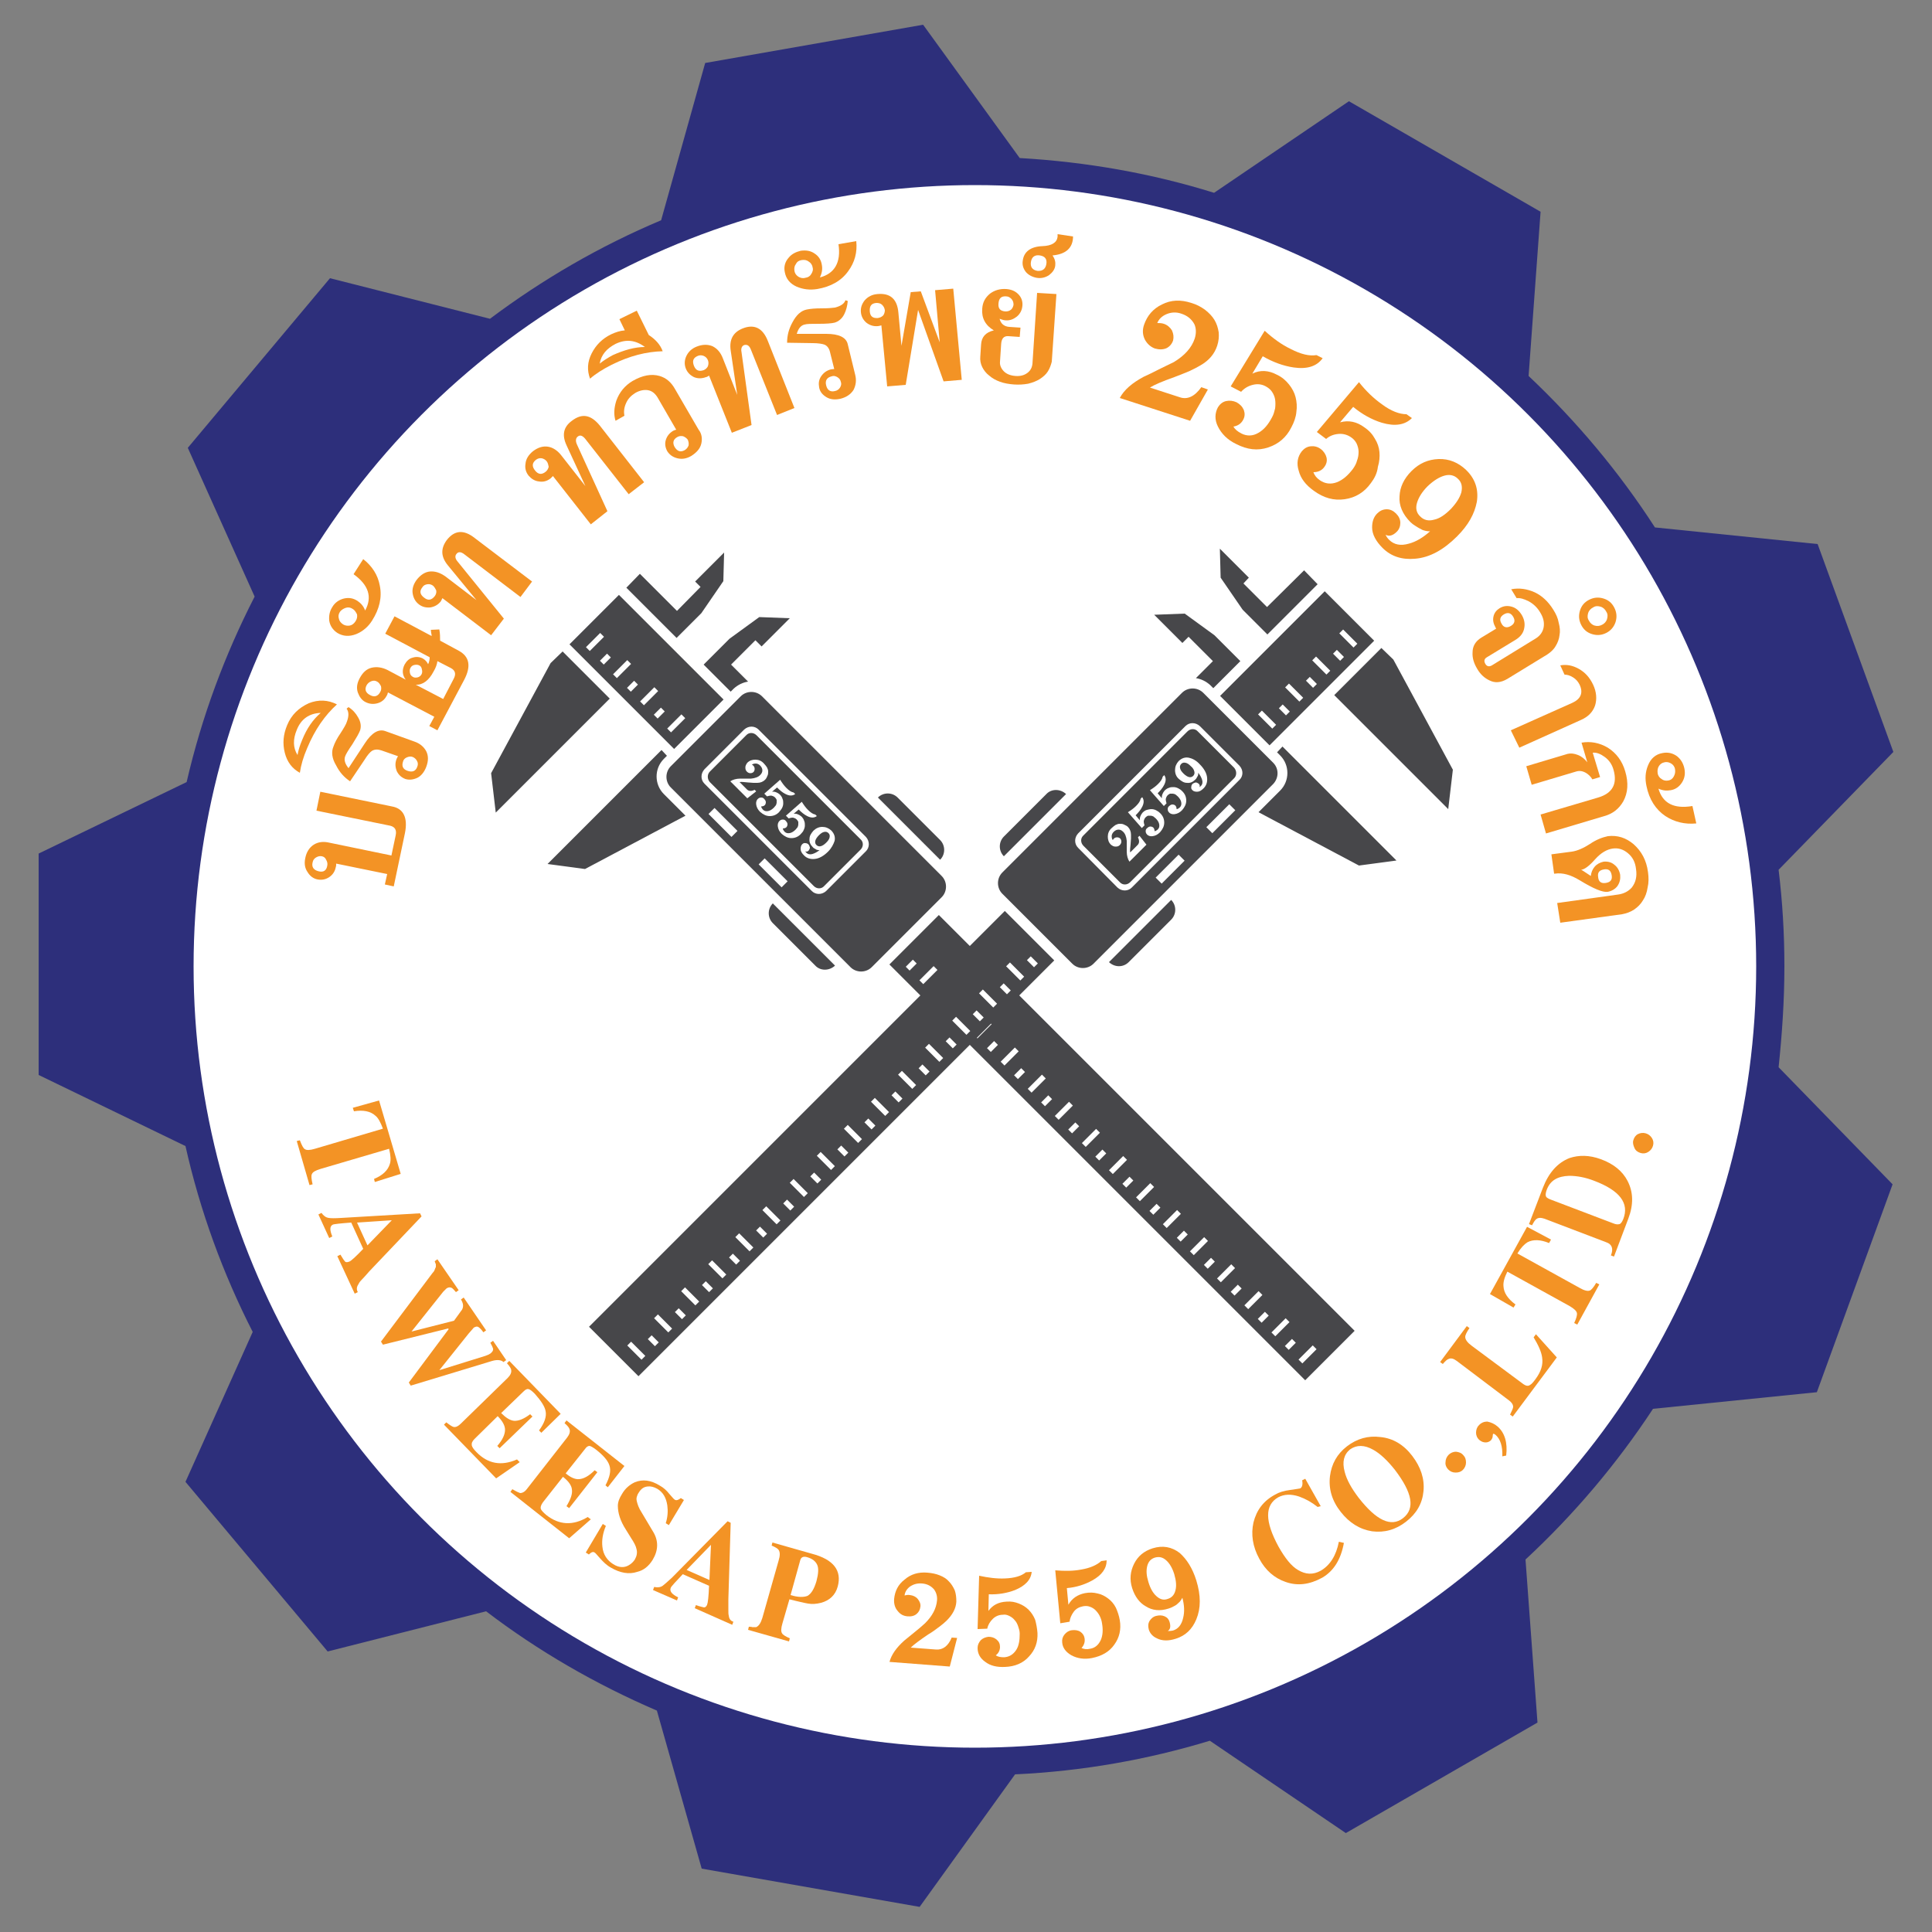 <?xml version="1.0" encoding="utf-8"?>
<!-- Generator: Adobe Illustrator 17.1.0, SVG Export Plug-In . SVG Version: 6.00 Build 0)  -->
<!DOCTYPE svg PUBLIC "-//W3C//DTD SVG 1.1//EN" "http://www.w3.org/Graphics/SVG/1.1/DTD/svg11.dtd">
<svg version="1.1" id="_x30_1" xmlns="http://www.w3.org/2000/svg" xmlns:xlink="http://www.w3.org/1999/xlink" x="0px" y="0px"
	 viewBox="0 0 500 500" enable-background="new 0 0 500 500" xml:space="preserve">
<rect x="0" y="0" width="500" height="500" fill="#808080" stroke="none"/>
<g>
	<path fill="#2D2F7B" d="M461.8,250.1c0-8.5-0.5-16.8-1.5-25l29.7-30.5l-19.6-53.8l-42.1-4.3C419,122.1,408,109,395.6,97.3l3.1-42.5
		l-49.6-28.6l-34.9,23.7c-16-5-32.9-8-50.3-9L238.9,6.4l-56.4,9.9L171.1,57c-15.9,6.7-30.7,15.3-44.3,25.5L85.4,72l-36.8,43.9
		l17.3,38.5c-7.7,15-13.7,31.1-17.6,48L10,220.9v57.3l38,18.4c3.8,16.9,9.7,33,17.4,48.1L48,383.5l36.8,43.9l41-10.4
		c13.5,10.3,28.4,18.9,44.2,25.7l11.6,40.9l56.4,9.9l24.7-34.3c17.4-0.8,34.3-3.8,50.4-8.7l35.2,23.9l49.6-28.6l-3.1-42.2
		c12.5-11.6,23.6-24.7,33-39l42.4-4.3l19.6-53.8l-29.5-30.3C461.2,267.7,461.8,258.9,461.8,250.1z"/>
	<circle fill="#FFFFFF" cx="252.3" cy="250.1" r="202.2"/>
	<g>
		<g>
			<path fill="#47474A" d="M173.6,203.8l46.5,46.5c1.5,1.5,4,1.5,5.5,0l18.1-18.1c1.5-1.5,1.5-4,0-5.5l-46.5-46.5
				c-1.5-1.5-4-1.5-5.5,0l-18.1,18.1C172.1,199.8,172.1,202.3,173.6,203.8z"/>
			
				<rect x="214.2" y="287.8" transform="matrix(-0.707 -0.707 0.707 -0.707 285.745 712.122)" fill="#47474A" width="152.2" height="18.1"/>
			<path fill="#47474A" d="M227.2,206.4l16.1,16.1l0,0c1.4-1.4,1.4-3.7,0-5.1l-11-11C230.9,205,228.6,205,227.2,206.4L227.2,206.4z"
				/>
			<path fill="#47474A" d="M216.1,249.9l-16.1-16.1l0,0c-1.4,1.4-1.4,3.7,0,5.1l11,11C212.3,251.3,214.6,251.3,216.1,249.9
				L216.1,249.9z"/>
			<path fill="#FFFFFF" d="M182.3,202.8l27.8,27.8c1,1,2.6,1,3.7,0l10.3-10.3c1-1,1-2.6,0-3.7l-27.8-27.8c-1-1-2.6-1-3.7,0
				l-10.3,10.3C181.3,200.2,181.3,201.8,182.3,202.8z"/>
			
				<rect x="148.2" y="164.8" transform="matrix(-0.707 -0.707 0.707 -0.707 162.724 415.122)" fill="#47474A" width="38.3" height="18.1"/>
			
				<rect x="196" y="224.7" transform="matrix(-0.707 -0.707 0.707 -0.707 181.986 527.073)" fill="#FFFFFF" width="8.4" height="2.2"/>
			
				<rect x="182.9" y="211.7" transform="matrix(-0.707 -0.707 0.707 -0.707 168.941 495.58)" fill="#FFFFFF" width="8.4" height="2.2"/>
			<path fill="#444444" d="M183.7,202.4l26.9,26.9c0.8,0.8,2,0.8,2.7,0l9.4-9.4c0.8-0.8,0.8-2,0-2.7l-26.9-26.9
				c-0.8-0.8-2-0.8-2.7,0l-9.4,9.4C183,200.4,183,201.6,183.7,202.4z"/>
			<g>
				<path fill="#FFFFFF" d="M193.4,206.6l-4.4-4.4c0.6-0.4,1.5-0.7,2.6-0.7c0.5,0,0.9,0,1.4,0c0.5,0,0.9,0,1.4,0
					c1-0.1,1.9-0.4,2.4-1c0.3-0.3,0.5-0.7,0.5-1.1c0-0.5-0.2-0.9-0.6-1.3c-0.3-0.3-0.7-0.5-1.1-0.5c-0.4,0-0.8,0.1-1,0.3
					c0.2,0.1,0.3,0.2,0.4,0.3c0.2,0.2,0.3,0.5,0.3,0.8c0,0.3-0.1,0.6-0.3,0.8c-0.2,0.2-0.5,0.3-0.8,0.3c-0.3,0-0.6-0.1-0.9-0.4
					c-0.3-0.3-0.4-0.6-0.4-1.1c0-0.4,0.2-0.8,0.5-1.2c0.6-0.6,1.3-0.8,2.1-0.8c0.8,0,1.6,0.3,2.2,1c0.3,0.3,0.6,0.7,0.8,1
					c0.2,0.4,0.3,0.7,0.3,1.1c0,0.4,0,0.7-0.2,1.1c-0.1,0.3-0.3,0.7-0.6,1c-0.5,0.5-1.2,0.8-2,0.8c-0.3,0-0.6,0-1,0
					c-0.4,0-0.9-0.1-1.4-0.1c-1-0.1-1.8-0.2-2.2-0.1l1.9,1.9c0.5,0.5,1.2,0.5,2,0.1l0.4,0.4L193.4,206.6z"/>
				<path fill="#FFFFFF" d="M201.6,210.2c-0.7,0.7-1.5,1-2.4,1c-0.9,0-1.7-0.4-2.5-1.1c-0.6-0.6-0.9-1.2-1-1.9
					c-0.1-0.6,0.1-1.2,0.5-1.5c0.2-0.2,0.5-0.3,0.8-0.3c0.3,0,0.6,0.1,0.8,0.4c0.2,0.2,0.4,0.5,0.4,0.8c0,0.3-0.1,0.6-0.3,0.8
					c-0.2,0.2-0.6,0.3-0.9,0.3c0,0.3,0.2,0.5,0.4,0.8c0.4,0.4,0.8,0.5,1.4,0.4c0.5-0.1,1-0.4,1.5-0.9c0.2-0.2,0.3-0.4,0.5-0.6
					c0.1-0.2,0.2-0.5,0.2-0.7c0-0.2,0-0.5,0-0.7c-0.1-0.2-0.2-0.4-0.4-0.6c-0.3-0.3-0.6-0.4-1-0.5c-0.4,0-0.8,0.1-1.1,0.2l-0.7-0.7
					l4.1-3.6c0.5,0.8,1,1.5,1.6,2.1c0.7,0.7,1.3,1.1,1.9,1.2l0.4,0.4c-0.7,0.5-1.5,0.5-2.5,0c-0.8-0.4-1.5-1-2.2-1.7l-1.3,1.1
					c0.7-0.1,1.4,0.2,2,0.7c0.3,0.3,0.6,0.7,0.7,1.1c0.2,0.4,0.2,0.8,0.2,1.2c0,0.4-0.1,0.8-0.3,1.2
					C202.2,209.5,201.9,209.8,201.6,210.2z"/>
				<path fill="#FFFFFF" d="M207.2,215.9c-0.7,0.7-1.5,1-2.4,1c-0.9,0-1.7-0.4-2.5-1.1c-0.6-0.6-0.9-1.2-1-1.9
					c-0.1-0.6,0.1-1.2,0.5-1.5c0.2-0.2,0.5-0.3,0.8-0.3c0.3,0,0.6,0.1,0.8,0.4c0.2,0.2,0.4,0.5,0.4,0.8c0,0.3-0.1,0.6-0.3,0.8
					c-0.2,0.2-0.6,0.3-0.9,0.3c0,0.3,0.2,0.5,0.4,0.8c0.4,0.4,0.8,0.5,1.4,0.4c0.5-0.1,1-0.4,1.5-0.9c0.2-0.2,0.3-0.4,0.5-0.6
					c0.1-0.2,0.2-0.5,0.2-0.7c0-0.2,0-0.5,0-0.7c-0.1-0.2-0.2-0.4-0.4-0.6c-0.3-0.3-0.6-0.4-1-0.5c-0.4,0-0.8,0.1-1.1,0.2l-0.7-0.7
					l4.1-3.6c0.5,0.8,1,1.5,1.6,2.1c0.7,0.7,1.3,1.1,1.9,1.2l0.4,0.4c-0.7,0.5-1.5,0.5-2.5,0c-0.8-0.4-1.5-1-2.2-1.7l-1.3,1.1
					c0.7-0.1,1.4,0.2,2,0.7c0.3,0.3,0.6,0.7,0.7,1.1c0.2,0.4,0.2,0.8,0.2,1.2s-0.1,0.8-0.3,1.2C207.9,215.1,207.6,215.5,207.2,215.9
					z"/>
				<path fill="#FFFFFF" d="M214.3,220.4c-1.1,1.1-2.3,1.8-3.5,1.9c-1.1,0.1-2-0.2-2.7-0.9c-0.6-0.6-0.9-1.1-0.9-1.7
					c0-0.5,0.1-0.9,0.4-1.2c0.2-0.2,0.5-0.4,0.8-0.3c0.3,0,0.6,0.1,0.8,0.3c0.2,0.2,0.3,0.5,0.4,0.8c0,0.3-0.1,0.5-0.3,0.8
					c-0.3,0.3-0.6,0.4-0.9,0.2c0.1,0.2,0.2,0.3,0.3,0.4c0.4,0.4,1,0.5,1.6,0.3c0.6-0.2,1.2-0.5,1.8-1c-0.1,0-0.2,0-0.4,0
					c-0.1,0-0.3-0.1-0.4-0.1c-0.1-0.1-0.3-0.2-0.5-0.3c-0.2-0.1-0.3-0.2-0.4-0.3c-0.7-0.7-1-1.4-0.9-2.2c0-0.8,0.4-1.4,1-2.1
					c0.6-0.6,1.4-1,2.3-1c0.9,0,1.6,0.3,2.3,0.9c0.8,0.8,1.1,1.7,0.9,2.7C215.7,218.5,215.2,219.5,214.3,220.4z M213.8,218.1
					c0.5-0.5,0.8-0.9,0.9-1.4c0.1-0.5,0-0.8-0.3-1.1s-0.7-0.4-1.1-0.3c-0.5,0.1-0.9,0.4-1.4,0.9c-0.5,0.5-0.8,1-0.9,1.4
					c-0.1,0.5,0,0.8,0.3,1.1c0.3,0.3,0.7,0.4,1.1,0.3C212.8,218.9,213.3,218.6,213.8,218.1z"/>
			</g>
			<g>
				
					<rect x="174.4" y="184.5" transform="matrix(-0.707 -0.707 0.707 -0.707 166.52 443.283)" fill="#FFFFFF" width="1.4" height="5.2"/>
				
					<rect x="170" y="183.3" transform="matrix(-0.707 -0.707 0.707 -0.707 160.792 435.744)" fill="#FFFFFF" width="1.4" height="2.6"/>
				
					<rect x="167.4" y="177.5" transform="matrix(-0.707 -0.707 0.707 -0.707 159.512 426.364)" fill="#FFFFFF" width="1.4" height="5.2"/>
				
					<rect x="162.9" y="176.3" transform="matrix(-0.707 -0.707 0.707 -0.707 153.784 418.825)" fill="#FFFFFF" width="1.4" height="2.6"/>
				
					<rect x="160.4" y="170.5" transform="matrix(-0.707 -0.707 0.707 -0.707 152.504 409.444)" fill="#FFFFFF" width="1.4" height="5.2"/>
				
					<rect x="155.9" y="169.3" transform="matrix(-0.707 -0.707 0.707 -0.707 146.776 401.906)" fill="#FFFFFF" width="1.4" height="2.6"/>
				
					<rect x="153.4" y="163.5" transform="matrix(-0.707 -0.707 0.707 -0.707 145.495 392.525)" fill="#FFFFFF" width="1.4" height="5.2"/>
			</g>
			<g>
				
					<rect x="337.7" y="347.9" transform="matrix(-0.707 -0.707 0.707 -0.707 329.838 837.569)" fill="#FFFFFF" width="1.4" height="5.2"/>
				
					<rect x="333.3" y="346.6" transform="matrix(-0.707 -0.707 0.707 -0.707 324.111 830.03)" fill="#FFFFFF" width="1.4" height="2.6"/>
				
					<rect x="330.7" y="340.9" transform="matrix(-0.707 -0.707 0.707 -0.707 322.83 820.649)" fill="#FFFFFF" width="1.4" height="5.2"/>
				
					<rect x="326.3" y="339.6" transform="matrix(-0.707 -0.707 0.707 -0.707 317.102 813.111)" fill="#FFFFFF" width="1.4" height="2.6"/>
				
					<rect x="323.7" y="333.9" transform="matrix(-0.707 -0.707 0.707 -0.707 315.822 803.73)" fill="#FFFFFF" width="1.4" height="5.2"/>
				
					<rect x="319.3" y="332.6" transform="matrix(-0.707 -0.707 0.707 -0.707 310.094 796.192)" fill="#FFFFFF" width="1.4" height="2.6"/>
				
					<rect x="316.7" y="326.8" transform="matrix(-0.707 -0.707 0.707 -0.707 308.814 786.811)" fill="#FFFFFF" width="1.4" height="5.2"/>
				
					<rect x="312.2" y="325.6" transform="matrix(-0.707 -0.707 0.707 -0.707 303.086 779.273)" fill="#FFFFFF" width="1.4" height="2.6"/>
				
					<rect x="309.7" y="319.8" transform="matrix(-0.707 -0.707 0.707 -0.707 301.806 769.892)" fill="#FFFFFF" width="1.4" height="5.2"/>
				
					<rect x="305.2" y="318.6" transform="matrix(-0.707 -0.707 0.707 -0.707 296.078 762.353)" fill="#FFFFFF" width="1.4" height="2.6"/>
				
					<rect x="302.7" y="312.8" transform="matrix(-0.707 -0.707 0.707 -0.707 294.798 752.973)" fill="#FFFFFF" width="1.4" height="5.2"/>
				
					<rect x="298.2" y="311.5" transform="matrix(-0.707 -0.707 0.707 -0.707 289.07 745.434)" fill="#FFFFFF" width="1.4" height="2.6"/>
				
					<rect x="295.6" y="305.8" transform="matrix(-0.707 -0.707 0.707 -0.707 287.789 736.053)" fill="#FFFFFF" width="1.4" height="5.2"/>
				
					<rect x="291.2" y="304.5" transform="matrix(-0.707 -0.707 0.707 -0.707 282.062 728.515)" fill="#FFFFFF" width="1.4" height="2.6"/>
				
					<rect x="288.6" y="298.8" transform="matrix(-0.707 -0.707 0.707 -0.707 280.781 719.134)" fill="#FFFFFF" width="1.4" height="5.2"/>
				
					<rect x="284.2" y="297.5" transform="matrix(-0.707 -0.707 0.707 -0.707 275.053 711.596)" fill="#FFFFFF" width="1.4" height="2.6"/>
				
					<rect x="281.6" y="291.8" transform="matrix(-0.707 -0.707 0.707 -0.707 273.773 702.215)" fill="#FFFFFF" width="1.4" height="5.2"/>
				
					<rect x="277.2" y="290.5" transform="matrix(-0.707 -0.707 0.707 -0.707 268.045 694.677)" fill="#FFFFFF" width="1.4" height="2.6"/>
				
					<rect x="274.6" y="284.8" transform="matrix(-0.707 -0.707 0.707 -0.707 266.765 685.296)" fill="#FFFFFF" width="1.4" height="5.2"/>
				
					<rect x="270.2" y="283.5" transform="matrix(-0.707 -0.707 0.707 -0.707 261.037 677.757)" fill="#FFFFFF" width="1.4" height="2.6"/>
				
					<rect x="267.6" y="277.8" transform="matrix(-0.707 -0.707 0.707 -0.707 259.757 668.376)" fill="#FFFFFF" width="1.4" height="5.2"/>
				
					<rect x="263.2" y="276.5" transform="matrix(-0.707 -0.707 0.707 -0.707 254.029 660.838)" fill="#FFFFFF" width="1.4" height="2.6"/>
				
					<rect x="260.6" y="270.8" transform="matrix(-0.707 -0.707 0.707 -0.707 252.749 651.457)" fill="#FFFFFF" width="1.4" height="5.2"/>
				
					<rect x="256.2" y="269.5" transform="matrix(-0.707 -0.707 0.707 -0.707 247.021 643.919)" fill="#FFFFFF" width="1.4" height="2.6"/>
				
					<rect x="253.6" y="263.8" transform="matrix(-0.707 -0.707 0.707 -0.707 245.74 634.538)" fill="#FFFFFF" width="1.4" height="5.2"/>
				
					<rect x="249.2" y="262.5" transform="matrix(-0.707 -0.707 0.707 -0.707 240.012 627)" fill="#FFFFFF" width="1.4" height="2.6"/>
				
					<rect x="246.6" y="256.8" transform="matrix(-0.707 -0.707 0.707 -0.707 238.732 617.619)" fill="#FFFFFF" width="1.4" height="5.2"/>
				
					<rect x="242.2" y="255.5" transform="matrix(-0.707 -0.707 0.707 -0.707 233.004 610.08)" fill="#FFFFFF" width="1.4" height="2.6"/>
				
					<rect x="239.6" y="249.8" transform="matrix(-0.707 -0.707 0.707 -0.707 231.724 600.7)" fill="#FFFFFF" width="1.4" height="5.2"/>
				
					<rect x="235.2" y="248.5" transform="matrix(-0.707 -0.707 0.707 -0.707 225.996 593.161)" fill="#FFFFFF" width="1.4" height="2.6"/>
			</g>
			<polygon fill="#47474A" points="157.8,180.8 145.6,168.6 142.5,171.6 127.1,200.1 128.3,210.3 			"/>
			<polygon fill="#47474A" points="175.1,165.1 181.5,158.7 187.2,150.4 187.4,143 179.9,150.5 181.3,151.9 175.2,158.1 
				165.6,148.5 162.1,152.1 			"/>
			<path fill="#47474A" d="M196.5,159.7l7.9,0.3l-7.3,7.3l-1.6-1.6l-6.3,6.3l4.4,4.4c-1.3,0.2-2.6,0.8-3.7,1.8l-0.8,0.8l-7-7
				l6.7-6.7L196.5,159.7z"/>
			<path fill="#47474A" d="M172.6,195.6l-0.8,0.8c-2.5,2.5-2.5,6.6,0,9.1l5.6,5.6l-26,13.8l-9.7-1.3l29.5-29.5L172.6,195.6z"/>
		</g>
		<g>
			<path fill="#47474A" d="M329.5,202.9l-46.5,46.5c-1.5,1.5-4,1.5-5.5,0l-18.1-18.1c-1.5-1.5-1.5-4,0-5.5l46.5-46.5
				c1.5-1.5,4-1.5,5.5,0l18.1,18.1C331,198.9,331,201.3,329.5,202.9z"/>
			
				<rect x="136.6" y="286.9" transform="matrix(0.707 -0.707 0.707 0.707 -146.976 237.101)" fill="#47474A" width="152.2" height="18.1"/>
			<path fill="#47474A" d="M275.9,205.5l-16.1,16.1l0,0c-1.4-1.4-1.4-3.7,0-5.1l11-11C272.1,204.1,274.4,204.1,275.9,205.5
				L275.9,205.5z"/>
			<path fill="#47474A" d="M287,249l16.1-16.1l0,0c1.4,1.4,1.4,3.7,0,5.1l-11,11C290.7,250.4,288.5,250.4,287,249L287,249z"/>
			<path fill="#FFFFFF" d="M320.7,201.9l-27.8,27.8c-1,1-2.6,1-3.7,0L279,219.4c-1-1-1-2.6,0-3.7l27.8-27.8c1-1,2.6-1,3.7,0
				l10.3,10.3C321.8,199.3,321.8,200.9,320.7,201.9z"/>
			
				<rect x="316.6" y="163.9" transform="matrix(0.707 -0.707 0.707 0.707 -23.954 288.059)" fill="#47474A" width="38.3" height="18.1"/>
			
				<rect x="298.7" y="223.8" transform="matrix(0.707 -0.707 0.707 0.707 -70.326 280.08)" fill="#FFFFFF" width="8.4" height="2.2"/>
			
				<rect x="311.8" y="210.8" transform="matrix(0.707 -0.707 0.707 0.707 -57.281 285.484)" fill="#FFFFFF" width="8.4" height="2.2"/>
			<path fill="#444444" d="M319.4,201.4l-26.9,26.9c-0.8,0.8-2,0.8-2.7,0l-9.4-9.4c-0.8-0.8-0.8-2,0-2.7l26.9-26.9
				c0.8-0.8,2-0.8,2.7,0l9.4,9.4C320.1,199.5,320.1,200.7,319.4,201.4z"/>
			<g>
				<path fill="#FFFFFF" d="M296.7,218.6l-4.4,4.4c-0.4-0.6-0.7-1.5-0.7-2.6c0-0.5,0-0.9,0-1.4c0-0.5,0-0.9,0-1.4
					c-0.1-1-0.4-1.9-1-2.4c-0.3-0.3-0.7-0.5-1.1-0.5c-0.5,0-0.9,0.2-1.3,0.6c-0.3,0.3-0.5,0.7-0.5,1.1c0,0.4,0.1,0.8,0.3,1
					c0.1-0.2,0.2-0.3,0.3-0.4c0.2-0.2,0.5-0.3,0.8-0.3s0.6,0.1,0.8,0.3c0.2,0.2,0.3,0.5,0.3,0.8c0,0.3-0.1,0.6-0.4,0.9
					c-0.3,0.3-0.6,0.4-1.1,0.4s-0.8-0.2-1.2-0.5c-0.6-0.6-0.8-1.3-0.8-2.1c0-0.8,0.3-1.6,1-2.2c0.3-0.3,0.7-0.6,1-0.8
					c0.4-0.2,0.7-0.3,1.1-0.3c0.4,0,0.7,0,1.1,0.2s0.7,0.3,1,0.6c0.5,0.5,0.8,1.2,0.8,2c0,0.3,0,0.6,0,1c0,0.4-0.1,0.9-0.1,1.4
					c-0.1,1-0.2,1.8-0.1,2.2l1.9-1.9c0.5-0.5,0.5-1.2,0.1-2l0.4-0.4L296.7,218.6z"/>
				<path fill="#FFFFFF" d="M300.3,210.5c0.7,0.7,1,1.5,1,2.4c0,0.9-0.4,1.7-1.1,2.5c-0.6,0.6-1.2,0.9-1.9,1
					c-0.6,0.1-1.2-0.1-1.5-0.5c-0.2-0.2-0.3-0.5-0.3-0.8c0-0.3,0.1-0.6,0.4-0.8c0.2-0.2,0.5-0.4,0.8-0.4s0.6,0.1,0.8,0.3
					c0.2,0.2,0.3,0.6,0.3,0.9c0.3,0,0.5-0.2,0.8-0.4c0.4-0.4,0.5-0.8,0.4-1.4c-0.1-0.5-0.4-1-0.9-1.5c-0.2-0.2-0.4-0.3-0.6-0.5
					c-0.2-0.1-0.5-0.2-0.7-0.2c-0.2,0-0.5,0-0.7,0c-0.2,0.1-0.4,0.2-0.6,0.4c-0.3,0.3-0.4,0.6-0.5,1c0,0.4,0.1,0.8,0.2,1.1l-0.7,0.7
					l-3.6-4.1c0.8-0.5,1.5-1,2.1-1.6c0.7-0.7,1.1-1.3,1.2-1.9l0.4-0.4c0.5,0.7,0.5,1.5,0,2.5c-0.4,0.8-1,1.5-1.7,2.2l1.1,1.3
					c-0.1-0.7,0.2-1.4,0.7-2c0.3-0.3,0.7-0.6,1.1-0.7s0.8-0.2,1.2-0.2c0.4,0,0.8,0.1,1.2,0.3C299.6,209.9,299.9,210.1,300.3,210.5z"
					/>
				<path fill="#FFFFFF" d="M306,204.8c0.7,0.7,1,1.5,1,2.4c0,0.9-0.4,1.7-1.1,2.5c-0.6,0.6-1.2,0.9-1.9,1c-0.6,0.1-1.2-0.1-1.5-0.5
					c-0.2-0.2-0.3-0.5-0.3-0.8c0-0.3,0.1-0.6,0.4-0.8c0.2-0.2,0.5-0.4,0.8-0.4c0.3,0,0.6,0.1,0.8,0.3c0.2,0.2,0.3,0.6,0.3,0.9
					c0.3,0,0.5-0.2,0.8-0.4c0.4-0.4,0.5-0.8,0.4-1.4c-0.1-0.5-0.4-1-0.9-1.5c-0.2-0.2-0.4-0.3-0.6-0.5c-0.2-0.1-0.5-0.2-0.7-0.2
					c-0.2,0-0.5,0-0.7,0c-0.2,0.1-0.4,0.2-0.6,0.4c-0.3,0.3-0.4,0.6-0.5,1c0,0.4,0.1,0.8,0.2,1.1l-0.7,0.7l-3.6-4.1
					c0.8-0.5,1.5-1,2.1-1.6c0.7-0.7,1.1-1.3,1.2-1.9l0.4-0.4c0.5,0.7,0.5,1.5,0,2.5c-0.4,0.8-1,1.5-1.7,2.2l1.1,1.3
					c-0.1-0.7,0.2-1.4,0.7-2c0.3-0.3,0.7-0.6,1.1-0.7c0.4-0.2,0.8-0.2,1.2-0.2s0.8,0.1,1.2,0.3C305.3,204.2,305.6,204.4,306,204.8z"
					/>
				<path fill="#FFFFFF" d="M310.5,197.8c1.1,1.1,1.8,2.3,1.9,3.5c0.1,1.1-0.2,2-0.9,2.7c-0.6,0.6-1.1,0.9-1.7,0.9
					c-0.5,0-0.9-0.1-1.2-0.4c-0.2-0.2-0.4-0.5-0.3-0.8c0-0.3,0.1-0.6,0.3-0.8c0.2-0.2,0.5-0.3,0.8-0.4c0.3,0,0.5,0.1,0.8,0.3
					c0.3,0.3,0.4,0.6,0.2,0.9c0.2-0.1,0.3-0.2,0.4-0.3c0.4-0.4,0.5-1,0.3-1.6c-0.2-0.6-0.5-1.2-1-1.8c0,0.1,0,0.2,0,0.4
					c0,0.1-0.1,0.3-0.1,0.4c-0.1,0.1-0.2,0.3-0.3,0.5c-0.1,0.2-0.2,0.3-0.3,0.4c-0.7,0.7-1.4,1-2.2,0.9c-0.8,0-1.4-0.4-2.1-1
					s-1-1.4-1-2.3c0-0.9,0.3-1.6,0.9-2.3c0.8-0.8,1.7-1.1,2.7-0.9C308.6,196.3,309.6,196.8,310.5,197.8z M308.2,198.3
					c-0.5-0.5-0.9-0.8-1.4-0.9c-0.5-0.1-0.8,0-1.1,0.3c-0.3,0.3-0.4,0.7-0.3,1.1c0.1,0.5,0.4,0.9,0.9,1.4c0.5,0.5,1,0.8,1.4,0.9
					s0.8,0,1.1-0.3c0.3-0.3,0.4-0.7,0.3-1.1C309,199.2,308.7,198.7,308.2,198.3z"/>
			</g>
			<g>
				
					<rect x="327.3" y="183.6" transform="matrix(0.707 -0.707 0.707 0.707 -35.619 286.486)" fill="#FFFFFF" width="1.4" height="5.2"/>
				
					<rect x="331.7" y="182.4" transform="matrix(0.707 -0.707 0.707 0.707 -32.497 288.859)" fill="#FFFFFF" width="1.4" height="2.6"/>
				
					<rect x="334.3" y="176.6" transform="matrix(0.707 -0.707 0.707 0.707 -28.611 289.389)" fill="#FFFFFF" width="1.4" height="5.2"/>
				
					<rect x="338.8" y="175.3" transform="matrix(0.707 -0.707 0.707 0.707 -25.488 291.762)" fill="#FFFFFF" width="1.4" height="2.6"/>
				
					<rect x="341.3" y="169.6" transform="matrix(0.707 -0.707 0.707 0.707 -21.603 292.292)" fill="#FFFFFF" width="1.4" height="5.2"/>
				
					<rect x="345.8" y="168.3" transform="matrix(0.707 -0.707 0.707 0.707 -18.48 294.665)" fill="#FFFFFF" width="1.4" height="2.6"/>
				
					<rect x="348.3" y="162.6" transform="matrix(0.707 -0.707 0.707 0.707 -14.595 295.195)" fill="#FFFFFF" width="1.4" height="5.2"/>
			</g>
			<g>
				
					<rect x="164" y="347" transform="matrix(0.707 -0.707 0.707 0.707 -198.938 218.838)" fill="#FFFFFF" width="1.4" height="5.2"/>
				
					<rect x="168.4" y="345.7" transform="matrix(0.707 -0.707 0.707 0.707 -195.815 221.21)" fill="#FFFFFF" width="1.4" height="2.6"/>
				
					<rect x="171" y="339.9" transform="matrix(0.707 -0.707 0.707 0.707 -191.929 221.741)" fill="#FFFFFF" width="1.4" height="5.2"/>
				
					<rect x="175.4" y="338.7" transform="matrix(0.707 -0.707 0.707 0.707 -188.807 224.113)" fill="#FFFFFF" width="1.4" height="2.6"/>
				
					<rect x="178" y="332.9" transform="matrix(0.707 -0.707 0.707 0.707 -184.921 224.643)" fill="#FFFFFF" width="1.4" height="5.2"/>
				
					<rect x="182.4" y="331.7" transform="matrix(0.707 -0.707 0.707 0.707 -181.799 227.016)" fill="#FFFFFF" width="1.4" height="2.6"/>
				
					<rect x="185" y="325.9" transform="matrix(0.707 -0.707 0.707 0.707 -177.913 227.546)" fill="#FFFFFF" width="1.4" height="5.2"/>
				
					<rect x="189.5" y="324.6" transform="matrix(0.707 -0.707 0.707 0.707 -174.791 229.919)" fill="#FFFFFF" width="1.4" height="2.6"/>
				
					<rect x="192" y="318.9" transform="matrix(0.707 -0.707 0.707 0.707 -170.905 230.449)" fill="#FFFFFF" width="1.4" height="5.2"/>
				
					<rect x="196.5" y="317.6" transform="matrix(0.707 -0.707 0.707 0.707 -167.782 232.822)" fill="#FFFFFF" width="1.4" height="2.6"/>
				
					<rect x="199" y="311.9" transform="matrix(0.707 -0.707 0.707 0.707 -163.897 233.352)" fill="#FFFFFF" width="1.4" height="5.2"/>
				
					<rect x="203.5" y="310.6" transform="matrix(0.707 -0.707 0.707 0.707 -160.774 235.725)" fill="#FFFFFF" width="1.4" height="2.6"/>
				
					<rect x="206.1" y="304.9" transform="matrix(0.707 -0.707 0.707 0.707 -156.889 236.255)" fill="#FFFFFF" width="1.4" height="5.2"/>
				
					<rect x="210.5" y="303.6" transform="matrix(0.707 -0.707 0.707 0.707 -153.766 238.627)" fill="#FFFFFF" width="1.4" height="2.6"/>
				
					<rect x="213.1" y="297.9" transform="matrix(0.707 -0.707 0.707 0.707 -149.881 239.158)" fill="#FFFFFF" width="1.4" height="5.2"/>
				
					<rect x="217.5" y="296.6" transform="matrix(0.707 -0.707 0.707 0.707 -146.758 241.53)" fill="#FFFFFF" width="1.4" height="2.6"/>
				
					<rect x="220.1" y="290.9" transform="matrix(0.707 -0.707 0.707 0.707 -142.872 242.061)" fill="#FFFFFF" width="1.4" height="5.2"/>
				
					<rect x="224.5" y="289.6" transform="matrix(0.707 -0.707 0.707 0.707 -139.75 244.433)" fill="#FFFFFF" width="1.4" height="2.6"/>
				
					<rect x="227.1" y="283.9" transform="matrix(0.707 -0.707 0.707 0.707 -135.864 244.964)" fill="#FFFFFF" width="1.4" height="5.2"/>
				
					<rect x="231.5" y="282.6" transform="matrix(0.707 -0.707 0.707 0.707 -132.742 247.336)" fill="#FFFFFF" width="1.4" height="2.6"/>
				
					<rect x="234.1" y="276.9" transform="matrix(0.707 -0.707 0.707 0.707 -128.856 247.867)" fill="#FFFFFF" width="1.4" height="5.2"/>
				
					<rect x="238.5" y="275.6" transform="matrix(0.707 -0.707 0.707 0.707 -125.734 250.239)" fill="#FFFFFF" width="1.4" height="2.6"/>
				
					<rect x="241.1" y="269.9" transform="matrix(0.707 -0.707 0.707 0.707 -121.848 250.769)" fill="#FFFFFF" width="1.4" height="5.2"/>
				
					<rect x="245.5" y="268.6" transform="matrix(0.707 -0.707 0.707 0.707 -118.725 253.142)" fill="#FFFFFF" width="1.4" height="2.6"/>
				
					<rect x="248.1" y="262.9" transform="matrix(0.707 -0.707 0.707 0.707 -114.84 253.672)" fill="#FFFFFF" width="1.4" height="5.2"/>
				
					<rect x="252.5" y="261.6" transform="matrix(0.707 -0.707 0.707 0.707 -111.717 256.045)" fill="#FFFFFF" width="1.4" height="2.6"/>
				
					<rect x="255.1" y="255.8" transform="matrix(0.707 -0.707 0.707 0.707 -107.832 256.575)" fill="#FFFFFF" width="1.4" height="5.2"/>
				
					<rect x="259.5" y="254.6" transform="matrix(0.707 -0.707 0.707 0.707 -104.709 258.948)" fill="#FFFFFF" width="1.4" height="2.6"/>
				
					<rect x="262.1" y="248.8" transform="matrix(0.707 -0.707 0.707 0.707 -100.823 259.478)" fill="#FFFFFF" width="1.4" height="5.2"/>
				
					<rect x="266.5" y="247.6" transform="matrix(0.707 -0.707 0.707 0.707 -97.701 261.851)" fill="#FFFFFF" width="1.4" height="2.6"/>
			</g>
			<polygon fill="#47474A" points="345.3,179.9 357.5,167.7 360.6,170.7 376,199.2 374.8,209.4 			"/>
			<polygon fill="#47474A" points="328,164.2 321.6,157.8 315.9,149.5 315.7,142 323.2,149.5 321.8,151 327.9,157.1 337.5,147.6 
				341,151.2 			"/>
			<path fill="#47474A" d="M306.6,158.8l-7.9,0.3l7.3,7.3l1.6-1.6l6.3,6.3l-4.4,4.4c1.3,0.2,2.6,0.8,3.7,1.8l0.8,0.8l7-7l-6.7-6.7
				L306.6,158.8z"/>
			<path fill="#47474A" d="M330.5,194.7l0.8,0.8c2.5,2.5,2.5,6.6,0,9.1l-5.6,5.6l26,13.8l9.7-1.3l-29.5-29.5L330.5,194.7z"/>
		</g>
	</g>
	<g>
		<path fill="#F39325" d="M104.8,215.6l-2.9,13.8l-2.3-0.5l0.6-2.7l-13.2-2.7c0,0.4,0,0.7-0.1,0.9c-0.2,1.1-0.8,2-1.7,2.6
			c-0.9,0.6-1.9,0.8-3,0.6c-1.1-0.2-2-0.9-2.6-1.9c-0.7-1-0.9-2.2-0.6-3.6c0.3-1.6,1.1-2.8,2.2-3.5c1.1-0.7,2.5-0.9,4.1-0.5l16,3.3
			l1.1-5.2c0.3-1.4-0.2-2.2-1.4-2.5l-19.1-3.9l1-4.9l18.5,3.8C104.4,209.2,105.6,211.6,104.8,215.6z M83.3,221.6
			c-0.5-0.1-1,0-1.5,0.3c-0.5,0.3-0.8,0.7-0.9,1.3c-0.3,1.2,0.3,2,1.6,2.3c1.2,0.3,2-0.2,2.2-1.5c0.1-0.5,0-1-0.3-1.5
			C84.2,222,83.8,221.7,83.3,221.6z"/>
		<path fill="#F39325" d="M92.7,185.7c0.7,1.2,0.8,2.3,0.5,3.3c-0.3,0.8-1,2-2,3.6c-1.1,1.6-1.7,2.6-1.9,3.2c-0.3,0.9,0,1.9,0.9,3
			l4.2-6.4c1.8-2.8,3.6-3.8,5.3-3.2l7.5,2.7c1.5,0.5,2.5,1.4,3.1,2.5c0.6,1.2,0.6,2.5,0,4.1c-0.5,1.3-1.3,2.3-2.3,2.8
			c-1.1,0.5-2.1,0.6-3.1,0.3c-1-0.4-1.7-1-2.2-2c-0.4-1-0.5-2-0.1-3.1c0.1-0.2,0.2-0.5,0.4-0.8l-4.3-1.5c-0.9-0.3-1.7-0.3-2.4,0.1
			c-0.5,0.3-1.2,1.1-2,2.4l-3.7,5.5c-1.5-1-2.7-2.3-3.6-4.1c-1.1-1.8-1.3-3.5-0.7-4.9c0.3-0.9,0.9-2.1,1.8-3.4
			c0.9-1.4,1.5-2.4,1.7-3.1c0.5-1.4,0.5-2.5-0.1-3.3l0.5-0.4C91.3,183.7,92.1,184.6,92.7,185.7z M106.8,195.9
			c-0.5-0.2-1-0.1-1.5,0.1c-0.5,0.2-0.9,0.6-1,1.1c-0.4,1.2,0,2,1.2,2.4c1.2,0.4,2.1,0.1,2.5-1.1c0.2-0.5,0.2-1-0.1-1.5
			C107.7,196.5,107.3,196.1,106.8,195.9z"/>
		<path fill="#F39325" d="M87.2,182.3c-3.1,2.8-5.7,6.5-7.7,11.3c-1,2.3-1.6,4.4-1.9,6.4c-2-1.1-3.3-2.8-3.9-5.2
			c-0.6-2.4-0.4-4.7,0.6-7.1c1.1-2.7,3-4.5,5.6-5.7C82.4,181,84.9,181.1,87.2,182.3z M83,184.5c-3,0.1-5.1,1.6-6.2,4.4
			c-1,2.4-1,4.6,0.2,6.5c0.2-1.2,0.6-2.5,1.2-3.9C79.4,188.5,81,186.2,83,184.5z"/>
		<path fill="#F39325" d="M113.9,165.8l4.8,2.6c2.8,1.5,3.3,4,1.4,7.6l-6.9,13l-2.1-1.1l1.3-2.4l-12-6.3c-0.1,0.4-0.2,0.7-0.3,0.8
			c-0.5,1-1.3,1.7-2.4,2c-1.1,0.3-2.1,0.2-3.1-0.3c-1-0.5-1.6-1.4-2-2.5c-0.4-1.2-0.2-2.4,0.5-3.7c0.8-1.5,1.8-2.4,3.1-2.7
			c1.3-0.3,2.7-0.1,4.1,0.6l4.7,2.5c-0.9-1.2-1-2.5-0.3-3.9c0.5-0.9,1.2-1.6,2.1-1.8c0.9-0.3,1.8-0.2,2.6,0.2
			c0.7,0.4,1.1,0.9,1.4,1.5c0.3-0.6,0.4-1.3,0.4-1.8L99.7,164l2.4-4.5l9.6,5.1c0-0.2,0-0.5-0.1-0.7c0-0.3-0.1-0.6-0.1-0.9l2.2-0.1
			C113.9,164,113.9,165,113.9,165.8z M97.6,176.4c-0.5-0.3-1-0.3-1.5-0.1c-0.5,0.2-0.9,0.5-1.2,1c-0.6,1.1-0.3,2,0.9,2.6
			c1.1,0.6,2,0.3,2.6-0.8c0.3-0.5,0.3-1,0.2-1.5C98.3,177,98,176.6,97.6,176.4z M108.5,172.2c-0.4-0.2-0.8-0.2-1.3-0.1
			c-0.5,0.1-0.8,0.4-1,0.8c-0.2,0.4-0.2,0.8-0.1,1.3c0.1,0.5,0.4,0.8,0.8,1c0.3,0.2,0.7,0.2,1.2,0.1c0.4-0.1,0.8-0.4,1-0.8
			c0.2-0.4,0.2-0.8,0.1-1.2C109.1,172.7,108.9,172.4,108.5,172.2z M113.2,171.1c-0.1,0.8-0.4,1.7-1,2.7c-1.2,2.3-2.8,3.5-4.6,3.4
			l7.1,3.7l2.7-5.2c0.7-1.3,0.4-2.2-0.7-2.8L113.2,171.1z"/>
		<path fill="#F39325" d="M98.3,151.6c0.6,3-0.1,6-2,9c-1,1.6-2.4,2.8-4.1,3.5c-1.8,0.7-3.4,0.6-4.9-0.3c-1.2-0.8-1.9-1.9-2.1-3.2
			c-0.1-1.3,0.1-2.4,0.8-3.5c0.7-1.2,1.8-1.9,3-2.2c1.3-0.3,2.4-0.1,3.5,0.6c0.9,0.6,1.6,1.4,2,2.5c1.9-3.5,0.9-6.6-3-9.4l2.5-3.9
			C96.3,146.5,97.8,148.8,98.3,151.6z M91.3,157.6c-0.6-0.4-1.2-0.5-1.8-0.3c-0.6,0.2-1.1,0.5-1.5,1c-0.4,0.6-0.5,1.2-0.3,1.8
			c0.1,0.6,0.5,1.1,1.1,1.5c0.5,0.3,1.1,0.4,1.7,0.3c0.6-0.1,1.1-0.5,1.5-1.1c0.4-0.6,0.5-1.2,0.4-1.8
			C92.1,158.4,91.8,157.9,91.3,157.6z"/>
		<path fill="#F39325" d="M134.7,154.5l-14.6-11.1c-0.8-0.6-1.5-0.7-2,0c-0.4,0.5-0.3,1.2,0.3,1.9l12,14.8l-3.3,4.3l-12.6-9.6
			c-0.2,0.4-0.3,0.6-0.4,0.8c-0.7,0.9-1.6,1.4-2.7,1.6c-1.1,0.1-2.1-0.1-3-0.8c-0.9-0.7-1.4-1.6-1.6-2.8c-0.2-1.2,0.2-2.4,1-3.5
			c1-1.3,2.2-2.1,3.5-2.2c1.3-0.1,2.6,0.3,4,1.3l8,6.1l-7.4-9c-1.8-2.2-1.9-4.3-0.3-6.5c2-2.6,4.4-2.8,7.2-0.6l14.9,11.3
			L134.7,154.5z M112.1,151.6c-0.4-0.3-0.9-0.5-1.5-0.4c-0.6,0.1-1,0.3-1.3,0.8c-0.8,1-0.6,1.9,0.5,2.7c1,0.8,1.9,0.6,2.7-0.4
			c0.3-0.4,0.5-0.9,0.4-1.5C112.7,152.4,112.5,152,112.1,151.6z"/>
		<path fill="#F39325" d="M162.7,127.9l-11.3-14.4c-0.7-0.8-1.3-1-1.9-0.5c-0.5,0.4-0.6,1.1-0.2,2l7.9,17.3l-4.3,3.4l-9.8-12.5
			c-0.3,0.3-0.5,0.5-0.6,0.6c-0.9,0.7-1.9,1-3,0.8c-1.1-0.1-2-0.7-2.7-1.5c-0.7-0.9-1-1.9-0.8-3.1c0.1-1.2,0.8-2.3,1.9-3.2
			c1.3-1,2.6-1.4,3.9-1.2c1.3,0.2,2.5,1,3.5,2.3l6.2,7.9l-4.9-10.6c-1.2-2.6-0.8-4.7,1.4-6.3c2.6-2,4.9-1.6,7.2,1.2l11.5,14.7
			L162.7,127.9z M141.5,119.4c-0.3-0.4-0.8-0.7-1.3-0.8c-0.6-0.1-1.1,0.1-1.5,0.4c-1,0.8-1.1,1.7-0.2,2.8c0.8,1,1.7,1.1,2.7,0.3
			c0.4-0.3,0.7-0.8,0.8-1.3C141.9,120.3,141.8,119.8,141.5,119.4z"/>
		<path fill="#F39325" d="M181.5,114.8c-0.3,1.3-1.2,2.3-2.6,3.2c-1.2,0.7-2.4,0.9-3.6,0.6c-1.2-0.3-2-0.9-2.6-1.8
			c-0.5-0.9-0.7-1.9-0.4-2.9c0.3-1,0.9-1.8,1.9-2.4c0.2-0.1,0.4-0.2,0.8-0.3l-4.8-8.3c-0.6-1-1.4-1.7-2.4-1.9c-1-0.2-2.2,0-3.4,0.7
			c-1.1,0.7-1.9,1.5-2.4,2.7c-0.5,1.1-0.6,2.2-0.4,3.2l-2.3,1.3c-0.5-1.6-0.4-3.3,0.2-5.2c0.8-2.2,2.2-3.9,4.2-5.1
			c2.6-1.5,4.9-1.9,7-1.3c1.7,0.5,3,1.6,4,3.4l6.1,10.5C181.6,112.2,181.8,113.5,181.5,114.8z M178,113.8c-0.3-0.4-0.7-0.7-1.2-0.9
			c-0.5-0.1-1-0.1-1.5,0.2c-1.1,0.6-1.3,1.5-0.7,2.6c0.7,1.1,1.5,1.4,2.6,0.8c0.5-0.3,0.8-0.7,1-1.2
			C178.3,114.8,178.2,114.3,178,113.8z"/>
		<path fill="#F39325" d="M171.5,90.9c-4.2,0.1-8.6,1.2-13.2,3.5c-2.2,1.1-4.1,2.3-5.6,3.6c-0.8-2.2-0.7-4.3,0.4-6.5
			c1.1-2.2,2.8-3.9,5.1-5c1.1-0.5,2.2-0.9,3.5-1l-1.4-2.9l4.5-2.2l3.1,6.3C169.6,87.8,170.9,89.2,171.5,90.9z M166.9,89.8
			c-2.4-1.8-4.9-2.1-7.6-0.8c-2.3,1.2-3.7,2.8-4.1,5.1c1-0.8,2.1-1.5,3.4-2.2C161.5,90.6,164.3,89.8,166.9,89.8z"/>
		<path fill="#F39325" d="M201.1,107.4l-6.8-17c-0.4-1-1-1.3-1.7-1.1c-0.6,0.2-0.9,0.9-0.7,1.8l2.6,18.9l-5.1,2l-5.9-14.8
			c-0.3,0.2-0.6,0.4-0.8,0.4c-1.1,0.4-2.1,0.4-3.1,0c-1-0.5-1.7-1.2-2.1-2.2c-0.4-1-0.4-2.1,0.1-3.2c0.5-1.1,1.4-2,2.7-2.5
			c1.5-0.6,2.9-0.6,4.1-0.1c1.2,0.6,2.1,1.6,2.7,3.2l3.7,9.4l-1.7-11.5c-0.4-2.8,0.6-4.7,3.1-5.7c3-1.2,5.2-0.1,6.5,3.2l6.9,17.4
			L201.1,107.4z M183.2,93.2c-0.2-0.5-0.6-0.9-1.1-1.1c-0.5-0.2-1-0.2-1.5,0c-1.2,0.5-1.5,1.3-1,2.6c0.5,1.2,1.3,1.5,2.5,1.1
			c0.5-0.2,0.9-0.6,1.1-1C183.4,94.2,183.4,93.7,183.2,93.2z"/>
		<path fill="#F39325" d="M218.5,81.3c-0.6,1.2-1.5,1.9-2.5,2.2c-0.8,0.2-2.2,0.3-4.1,0.3c-1.9,0-3.1,0-3.7,0.2
			c-0.9,0.2-1.6,1-2,2.4l7.6,0c3.3,0,5.2,0.9,5.6,2.7l1.9,7.8c0.4,1.5,0.2,2.8-0.4,4c-0.7,1.1-1.8,1.9-3.4,2.3
			c-1.4,0.3-2.6,0.2-3.6-0.4c-1-0.6-1.7-1.4-1.9-2.5s-0.1-2,0.5-2.9c0.6-0.9,1.4-1.5,2.5-1.8c0.2,0,0.5-0.1,0.9-0.1l-1.1-4.4
			c-0.2-0.9-0.7-1.6-1.4-1.9c-0.5-0.2-1.6-0.4-3.1-0.4l-6.6-0.1c0-1.8,0.4-3.5,1.4-5.3c1-1.9,2.2-3,3.7-3.3c1-0.2,2.2-0.3,3.8-0.3
			c1.6,0,2.8-0.1,3.5-0.2c1.5-0.4,2.4-1,2.7-1.9l0.6,0.2C219.3,79.1,219,80.3,218.5,81.3z M217.6,98.8c-0.1-0.5-0.4-0.9-0.9-1.2
			c-0.5-0.3-1-0.4-1.5-0.2c-1.2,0.3-1.7,1.1-1.4,2.3c0.3,1.3,1.1,1.8,2.3,1.5c0.5-0.1,1-0.4,1.3-0.9
			C217.7,99.8,217.8,99.3,217.6,98.8z"/>
		<path fill="#F39325" d="M219.5,70.2c-1.8,2.5-4.5,4-8,4.6c-1.9,0.3-3.6,0.1-5.3-0.6c-1.8-0.8-2.8-2.1-3.1-3.8
			c-0.3-1.4,0.1-2.7,1-3.7c0.8-1,1.9-1.5,3.1-1.8c1.4-0.2,2.6,0,3.6,0.7c1.1,0.7,1.7,1.7,1.9,3c0.2,1.1,0,2.1-0.5,3.2
			c3.8-1,5.5-3.9,4.8-8.6l4.6-0.8C221.9,65.3,221.2,67.9,219.5,70.2z M210.3,69.2c-0.1-0.7-0.5-1.2-1-1.5c-0.5-0.4-1.1-0.5-1.8-0.4
			c-0.7,0.1-1.2,0.4-1.5,1c-0.4,0.5-0.5,1.1-0.4,1.8c0.1,0.6,0.4,1.1,1,1.5c0.5,0.3,1.1,0.5,1.8,0.3c0.7-0.1,1.2-0.4,1.5-0.9
			C210.3,70.4,210.5,69.8,210.3,69.2z"/>
		<path fill="#F39325" d="M244.2,98.7l-6.6-18.5l-3.2,19.4l-4.8,0.4l-1.5-15.8c-0.4,0.1-0.7,0.2-0.9,0.2c-1.1,0.1-2.1-0.2-3-0.9
			c-0.8-0.7-1.3-1.6-1.4-2.7c-0.1-1.1,0.2-2.1,1-3.1c0.8-0.9,1.9-1.5,3.3-1.6c3.3-0.3,5.1,1.3,5.4,4.8l0.8,8.6l2.4-13.9l2.6-0.2
			l4.9,13.2l-1.2-13.5l4.7-0.4l2.2,23.6L244.2,98.7z M229,80.3c-0.1-0.6-0.3-1-0.7-1.4c-0.4-0.4-0.9-0.5-1.5-0.5
			c-1.3,0.1-1.8,0.8-1.7,2.2c0.1,1.3,0.8,1.8,2.1,1.7c0.6-0.1,1-0.3,1.4-0.7C228.8,81.3,229,80.8,229,80.3z"/>
		<path fill="#F39325" d="M271.2,96.1c-0.5,0.8-1.2,1.4-2.1,2c-0.8,0.5-1.8,0.9-3,1.2c-1.1,0.2-2.4,0.3-3.7,0.2
			c-1.3-0.1-2.5-0.3-3.6-0.7c-1.1-0.4-2-0.9-2.8-1.6c-0.8-0.6-1.4-1.4-1.8-2.2c-0.4-0.8-0.6-1.8-0.5-2.7l0.2-3.1
			c0.1-2,1.2-3.2,3.3-3.7c-2.2-1.3-3.2-3.2-3-5.6c0.1-1.7,0.8-2.9,2-3.9c1.2-0.9,2.6-1.3,4.2-1.2c1.3,0.1,2.3,0.5,3.1,1.3
			c0.8,0.8,1.2,1.8,1.1,3c-0.1,1.1-0.5,2-1.4,2.8c-0.9,0.7-1.8,1.1-3,1c-0.4,0-0.9-0.2-1.5-0.4c0.3,1.3,1.2,2,2.5,2.1l2.9,0.2
			l-0.2,2.4l-2.9-0.2c-1.2-0.1-1.8,0.6-1.9,2l-0.3,4.6c-0.1,0.9,0.3,1.8,1,2.5c0.7,0.7,1.7,1.1,3,1.2c1.3,0.1,2.3-0.2,3.1-0.8
			c0.8-0.6,1.2-1.4,1.3-2.4l1.2-18.3l5,0.3l-1.2,17.5C272,94.4,271.7,95.3,271.2,96.1z M262.3,78.9c0-0.6-0.1-1-0.5-1.5
			c-0.4-0.4-0.8-0.7-1.4-0.7c-1.3-0.1-1.9,0.5-2,1.9c-0.1,1.3,0.5,1.9,1.8,2c0.6,0,1-0.1,1.5-0.5C262,79.8,262.2,79.4,262.3,78.9z"
			/>
		<path fill="#F39325" d="M272.4,66.1c0.6,0.9,0.8,1.7,0.7,2.6c-0.1,1-0.7,1.8-1.6,2.5c-0.9,0.6-2,0.9-3.2,0.7
			c-1.1-0.2-2.1-0.7-2.8-1.5c-0.7-0.9-1-1.9-0.8-3c0.3-2.3,2.1-3.6,5.1-3.7c2.4-0.1,3.7-0.9,3.9-2.4c0-0.3,0-0.5,0-0.7l4,0.6
			C277.7,64.1,275.9,65.8,272.4,66.1z M270.8,68.3c0.2-1.3-0.4-2-1.7-2.2c-1.3-0.2-2.1,0.4-2.3,1.7c-0.2,1.3,0.4,2.1,1.7,2.3
			C269.8,70.2,270.6,69.6,270.8,68.3z"/>
		<path fill="#F39325" d="M308,108.9l-18.2-5.9c1.1-2.1,3.2-3.9,6.2-5.5c1.3-0.6,2.6-1.2,3.9-1.9c1.3-0.6,2.6-1.3,3.9-1.9
			c2.8-1.7,4.6-3.7,5.4-6.1c0.4-1.3,0.4-2.6-0.1-3.7c-0.7-1.3-1.8-2.2-3.3-2.7c-1.4-0.5-2.7-0.4-3.9,0.1c-1.2,0.5-2,1.3-2.4,2.3
			c0.5,0,1.1,0,1.7,0.2c0.9,0.3,1.6,0.9,2.1,1.7c0.4,0.9,0.5,1.7,0.3,2.6c-0.3,0.9-0.9,1.6-1.7,2c-0.9,0.4-1.9,0.4-3,0.1
			c-1.1-0.4-2-1.2-2.6-2.3c-0.6-1.2-0.7-2.5-0.2-3.9c0.8-2.3,2.3-4.1,4.6-5.2c2.3-1.2,4.9-1.3,7.6-0.4c1.4,0.4,2.5,1,3.6,1.8
			c1,0.8,1.8,1.6,2.4,2.6c0.6,1,0.9,2,1.1,3.2c0.1,1.1,0,2.3-0.4,3.5c-0.7,2.1-2.1,3.8-4.4,5.1c-0.7,0.4-1.6,0.9-2.7,1.4
			c-1.1,0.5-2.5,1-4,1.6c-3.1,1.1-5.2,2-6.3,2.7l7.7,2.5c2,0.7,3.9-0.2,5.6-2.6l1.7,0.6L308,108.9z"/>
		<path fill="#F39325" d="M334.2,110.6c-1.3,2.6-3.3,4.3-6,5.2c-2.7,0.9-5.4,0.6-8.3-0.9c-2.3-1.1-3.8-2.7-4.7-4.5
			c-0.9-1.8-0.8-3.5,0-5c0.5-0.8,1.2-1.4,2.1-1.6c0.9-0.2,1.8-0.1,2.7,0.3c0.9,0.5,1.5,1.1,1.9,2c0.3,0.9,0.3,1.7-0.2,2.6
			c-0.5,0.9-1.3,1.5-2.5,1.7c0.4,0.7,1.1,1.3,2.1,1.8c1.4,0.7,2.9,0.7,4.4-0.2c1.4-0.8,2.5-2.1,3.5-4c0.4-0.7,0.6-1.5,0.8-2.3
			c0.1-0.8,0.1-1.6,0-2.3c-0.1-0.7-0.4-1.4-0.8-2c-0.4-0.6-0.9-1-1.6-1.4c-1.1-0.6-2.2-0.7-3.4-0.4c-1.2,0.3-2.2,0.9-3,1.8l-2.7-1.4
			l8.8-14.4c2.2,2,4.4,3.6,6.7,4.7c2.7,1.4,4.9,1.9,6.7,1.6l1.6,0.8c-1.5,2.1-4,2.9-7.5,2.4c-2.7-0.4-5.4-1.4-8-2.9l-2.7,4.5
			c2-1,4.2-0.9,6.4,0.3c1.3,0.6,2.3,1.5,3.1,2.5c0.8,1,1.4,2.1,1.7,3.3c0.3,1.2,0.4,2.5,0.2,3.8
			C335.4,107.9,334.9,109.3,334.2,110.6z"/>
		<path fill="#F39325" d="M354.8,125c-1.7,2.4-4,3.8-6.8,4.2c-2.8,0.4-5.4-0.3-8-2.2c-2.1-1.5-3.4-3.2-3.9-5.2
			c-0.6-1.9-0.3-3.6,0.8-5c0.6-0.7,1.3-1.2,2.3-1.3c0.9-0.1,1.8,0.1,2.6,0.7c0.8,0.6,1.3,1.4,1.5,2.2c0.2,0.9,0,1.7-0.6,2.5
			c-0.6,0.8-1.5,1.3-2.8,1.3c0.3,0.8,0.8,1.5,1.7,2.1c1.3,0.9,2.8,1.1,4.4,0.5c1.5-0.6,2.8-1.7,4.1-3.4c0.5-0.7,0.9-1.4,1.1-2.2
			c0.3-0.8,0.4-1.5,0.4-2.3c0-0.7-0.2-1.4-0.5-2.1c-0.3-0.6-0.8-1.2-1.4-1.6c-1-0.7-2.1-1-3.3-0.9c-1.2,0.1-2.3,0.5-3.2,1.3
			l-2.4-1.8l10.9-12.9c1.8,2.3,3.8,4.2,5.9,5.7c2.4,1.8,4.6,2.6,6.4,2.6l1.4,1c-1.8,1.8-4.4,2.2-7.8,1.2c-2.6-0.8-5.1-2.2-7.4-4.1
			l-3.4,4c2.2-0.6,4.3-0.2,6.3,1.3c1.2,0.8,2.1,1.8,2.7,2.9c0.7,1.1,1.1,2.3,1.2,3.5c0.1,1.2,0,2.5-0.4,3.8
			C356.4,122.5,355.7,123.8,354.8,125z"/>
		<path fill="#F39325" d="M377.1,138.8c-3.5,3.5-7.1,5.5-10.9,5.8c-3.4,0.3-6.2-0.6-8.4-2.8c-1.7-1.7-2.7-3.5-2.7-5.3
			c0-1.5,0.4-2.7,1.3-3.6c0.7-0.7,1.5-1.1,2.5-1.1c0.9,0,1.7,0.4,2.4,1.1c0.7,0.7,1.1,1.5,1.1,2.4c0,0.9-0.3,1.7-0.9,2.3
			c-1,1-2,1.3-2.9,0.8c0.2,0.5,0.5,0.9,0.9,1.3c1.3,1.3,3,1.6,5.1,1c1.9-0.5,3.7-1.6,5.5-3.2c-0.3,0-0.7,0-1.1-0.1
			c-0.4-0.1-0.9-0.2-1.3-0.5c-0.5-0.2-0.9-0.5-1.4-0.8c-0.5-0.3-0.9-0.6-1.3-1c-2-2-3-4.3-2.8-6.7c0.1-2.3,1.1-4.5,3.1-6.5
			c2-2,4.3-3,7-3.1c2.7-0.1,5.1,0.9,7.1,2.8c2.4,2.3,3.3,5.1,2.8,8.3C381.6,133,380,135.9,377.1,138.8z M375.5,131.7
			c1.4-1.5,2.3-2.9,2.7-4.3c0.3-1.4,0.1-2.6-0.9-3.5c-0.9-0.9-2.1-1.2-3.5-0.8c-1.4,0.4-2.8,1.3-4.3,2.7c-1.5,1.5-2.4,3-2.8,4.4
			c-0.4,1.4-0.1,2.6,0.9,3.5c0.9,0.9,2.1,1.2,3.5,0.8C372.6,134.2,374,133.2,375.5,131.7z"/>
		<path fill="#F39325" d="M385.5,176.1c-1.3-0.6-2.4-1.6-3.2-3c-0.9-1.5-1.3-2.9-1.2-4.3c0-1.6,0.8-2.9,2.3-3.8l3.8-2.3l-0.2-0.4
			c-0.5-0.9-0.7-1.8-0.5-2.7c0.2-1,0.8-1.7,1.6-2.2c1-0.6,2-0.7,3.1-0.4c1.1,0.3,1.9,1,2.6,2.1c0.6,1,0.9,2.1,0.7,3.3
			c-0.2,1.4-1,2.4-2.3,3.2l-7.4,4.5c-0.7,0.4-0.8,1-0.4,1.7c0.4,0.7,1,0.8,1.7,0.4l11.4-7c1.1-0.7,1.8-1.7,2-2.9
			c0.2-1.3-0.1-2.5-0.9-3.8c-0.7-1.2-1.7-2.2-3-2.9c-1.2-0.6-2.2-0.9-3.1-0.8l-1.4-2.3c2.1-0.4,4.1-0.1,6.1,0.8
			c1.9,0.9,3.5,2.4,4.8,4.5c0.7,1.1,1.2,2.2,1.4,3.4c0.3,1.1,0.4,2.2,0.2,3.2c-0.1,1-0.5,2-1,2.8c-0.5,0.9-1.3,1.6-2.2,2.2
			l-10.3,6.3C388.4,176.7,386.9,176.8,385.5,176.1z M391,162c1-0.6,1.2-1.4,0.6-2.4c-0.6-1-1.4-1.2-2.4-0.6c-1,0.6-1.2,1.4-0.6,2.4
			C389.1,162.4,390,162.6,391,162z"/>
		<path fill="#F39325" d="M415.7,163.8c-1.2,0.6-2.4,0.7-3.7,0.3c-1.3-0.4-2.2-1.2-2.8-2.4c-0.6-1.2-0.7-2.4-0.3-3.7
			c0.4-1.3,1.2-2.2,2.4-2.8c1.2-0.6,2.4-0.7,3.7-0.3c1.3,0.4,2.2,1.2,2.8,2.4c0.6,1.2,0.7,2.4,0.3,3.7
			C417.7,162.2,416.9,163.2,415.7,163.8z M414.6,161.7c0.6-0.3,1.1-0.8,1.3-1.5c0.2-0.7,0.2-1.3-0.2-1.9c-0.3-0.6-0.8-1.1-1.5-1.3
			c-0.7-0.2-1.3-0.2-1.9,0.2c-0.6,0.3-1.1,0.8-1.3,1.5c-0.2,0.7-0.2,1.3,0.2,1.9c0.3,0.6,0.8,1.1,1.5,1.3
			C413.4,162.1,414,162,414.6,161.7z"/>
		<path fill="#F39325" d="M391,189l15.9-7.1c2.2-1,2.9-2.6,1.9-4.7c-0.4-0.8-0.9-1.4-1.7-1.9c-0.8-0.5-1.5-0.7-2.2-0.7l-1.1-2.4
			c1.6-0.3,3.2,0,4.8,0.9c1.6,0.9,2.8,2.2,3.7,4.1c0.9,1.9,1,3.8,0.5,5.4c-0.6,1.7-1.8,2.9-3.6,3.7l-16,7.2L391,189z"/>
		<path fill="#F39325" d="M398.7,210.8l14.9-4.4c3.7-1.1,5-3.5,4-7.1c-0.4-1.5-1.2-2.6-2.3-3.4c-1.1-0.8-2.1-1.2-3.1-1.1l1.9,6.3
			l-2,0.6c-0.4-0.7-1-1.3-1.7-1.7c-0.9-0.5-1.7-0.6-2.6-0.3l-11.4,3.4l-1.4-4.8l10.7-3.2c0.8-0.2,1.7-0.1,2.7,0.3
			c1,0.4,1.8,1.1,2.4,1.9l-1.5-5.1c2.3-0.4,4.6,0,6.8,1.3c2.2,1.4,3.7,3.4,4.5,6.1c0.9,3,0.7,5.6-0.5,7.8c-1.1,1.9-2.7,3.2-4.9,3.8
			l-15.1,4.5L398.7,210.8z"/>
		<path fill="#F39325" d="M431,211.2c-2.5-1.7-4.2-4.3-4.9-7.8c-0.4-1.9-0.3-3.6,0.4-5.3c0.7-1.8,2-2.9,3.7-3.2
			c1.4-0.3,2.7,0,3.8,0.8c1,0.8,1.6,1.8,1.9,3.1c0.3,1.4,0.1,2.6-0.6,3.7c-0.7,1.1-1.7,1.8-2.9,2c-1.1,0.2-2.1,0.1-3.2-0.4
			c1.1,3.8,4,5.3,8.8,4.5l1,4.5C436,213.4,433.3,212.7,431,211.2z M431.7,202c0.7-0.1,1.2-0.5,1.5-1.1c0.3-0.6,0.4-1.1,0.3-1.8
			c-0.1-0.7-0.5-1.2-1-1.5c-0.5-0.3-1.1-0.5-1.8-0.3c-0.6,0.1-1.1,0.5-1.4,1c-0.3,0.5-0.4,1.1-0.3,1.8c0.1,0.7,0.5,1.2,1,1.5
			C430.5,202,431.1,202.1,431.7,202z"/>
		<path fill="#F39325" d="M403,233.7l15.8-2.2c1.4-0.2,2.6-0.8,3.5-1.8c1-1.3,1.4-2.8,1.1-4.8c-0.2-1.8-0.9-3.1-2.1-4.1
			c-1.2-1-2.5-1.4-3.9-1.2c-1.5,0.2-3.1,1.1-4.6,2.8c-1.5,1.7-2.7,2.6-3.6,2.7c0.3,0.1,1.1,0.7,2.5,1.6c0.1-0.9,0.4-1.7,1-2.4
			c0.6-0.7,1.4-1.1,2.3-1.3c1-0.1,2,0.1,2.8,0.8c0.8,0.6,1.3,1.5,1.5,2.6c0.1,1.1-0.1,2-0.7,2.9c-0.6,0.8-1.5,1.3-2.5,1.5
			c-1.3,0.2-3.7-0.8-7.3-3c-2.3-1.4-4.4-2-6.4-1.7l-0.2,0l-0.7-5l5.3-0.7c1.4-0.2,3-0.9,4.7-2c1.6-1.1,3.2-1.7,4.6-2
			c2.5-0.3,4.7,0.4,6.7,2.1c2,1.8,3.3,4.1,3.7,7.2c0.2,1.4,0.2,2.8-0.1,4c-0.2,1.3-0.6,2.4-1.2,3.3c-0.6,1-1.3,1.7-2.3,2.4
			c-0.9,0.6-2,1-3.1,1.2l-16,2.2L403,233.7z M415.6,228.5c1.2-0.2,1.7-0.8,1.5-2s-0.8-1.7-2-1.5c-1.2,0.2-1.7,0.8-1.5,2
			C413.7,228.2,414.4,228.7,415.6,228.5z"/>
	</g>
	<g>
		<path fill="#F39325" d="M96.8,305.1c2.2-0.9,3.6-2.2,4.1-3.9c0.3-0.9,0.2-2.2-0.2-3.9L83,302.5c-1.3,0.4-2.1,0.8-2.3,1.4
			c-0.2,0.4-0.1,1.3,0.2,2.6l-0.8,0.2l-3.3-11.4l0.8-0.2c0.5,1.3,0.9,2.1,1.3,2.3c0.4,0.3,1.3,0.3,2.6-0.1l17.6-5.2
			c-0.6-1.6-1.2-2.8-2-3.4c-1.2-1.1-3.1-1.5-5.5-1.1l-0.3-0.9l6.8-1.9l5.6,19l-6.7,2.1L96.8,305.1z"/>
		<path fill="#F39325" d="M87.3,325.1l0.8-0.4c0.6,1,1,1.6,1.2,1.8c0.2,0.2,0.6,0.2,1.1,0c0.5-0.2,1.7-1.3,3.6-3.3l-3.1-6.8
			c-2.8,0.2-4.4,0.4-4.7,0.5c-0.9,0.4-0.9,1.4-0.2,3.1l-0.8,0.4l-2.8-6.1l0.8-0.4c0.5,0.7,1.1,1.2,1.9,1.3c0.5,0.1,1.6,0.1,3.2,0
			l20.4-1.2l0.4,0.8l-13.6,14.3c-0.7,0.8-1.3,1.5-1.8,2c-0.5,0.5-0.8,0.9-0.9,1.2c-0.5,0.7-0.6,1.4-0.2,2.1l-0.8,0.4L87.3,325.1z
			 M101.4,315.8l-9,0.6l2.7,5.9L101.4,315.8z"/>
		<path fill="#F39325" d="M127.4,352.2l-21.1,6.4l-0.5-0.8l10.3-13.8l-0.1-0.2l-16.9,4.2l-0.5-0.8l13.3-17.7
			c0.3-0.3,0.5-0.6,0.6-0.9c0.1-0.3,0.2-0.5,0.3-0.7c0-0.2,0-0.5,0-0.7c-0.1-0.2-0.2-0.5-0.3-0.8l0.7-0.5l5.5,8l-0.7,0.5
			c-0.5-0.6-0.9-1-1.1-1.1c-0.4-0.2-0.9-0.2-1.4,0.2c-0.1,0.1-0.4,0.4-0.8,0.8l-8.2,10.3l0,0l11-2.8l2.1-2.9
			c0.4-0.8,0.3-1.6-0.3-2.6l0.7-0.5l5.8,8.5l-0.7,0.5c-0.5-0.7-0.9-1.1-1.2-1.3c-0.4-0.3-0.8-0.2-1.3,0.1c0,0-0.4,0.5-1.3,1.5
			l-7.6,9.5l0,0l11.9-3.7c0.6-0.2,1-0.4,1.3-0.6c0.5-0.4,0.8-0.8,0.7-1.3c-0.1-0.3-0.3-0.8-0.7-1.5l0.7-0.5l3.4,5l-0.7,0.5
			C129.8,352,128.8,351.8,127.4,352.2z"/>
		<path fill="#F39325" d="M128.4,382.6l-13.5-13.9l0.6-0.6c0.9,0.7,1.5,1.1,1.9,1.2c0.6,0.1,1.2-0.2,1.9-0.9l12.1-11.8
			c0.7-0.7,1-1.4,0.9-2c0-0.4-0.4-1-1.1-1.8l0.6-0.6l13.3,13.7l-5,4.9l-0.6-0.6c1.4-1.9,2-3.6,1.7-5c-0.2-1.2-1.2-2.7-2.8-4.5
			c-0.7-0.7-1.2-1.1-1.6-1.2c-0.4-0.1-0.8,0.1-1.3,0.6l-5.8,5.6c1.2,1.2,2.3,1.9,3.3,2c1.2,0.1,2.6-0.5,4.2-1.7l0.6,0.6l-8.5,8.2
			l-0.6-0.6c1.4-1.6,2-3,2-4.2c0-1-0.6-2.2-1.9-3.5l-6,5.9c-0.6,0.6-0.8,1.1-0.7,1.7c0.1,0.4,0.5,1,1.2,1.7c2.9,3,6.4,3.7,10.5,1.9
			l0.7,0.7L128.4,382.6z"/>
		<path fill="#F39325" d="M147.3,398.1l-15.2-12l0.5-0.7c1,0.6,1.7,0.9,2,1c0.6,0,1.2-0.3,1.8-1.1l10.4-13.3
			c0.6-0.8,0.8-1.5,0.6-2.1c-0.1-0.4-0.5-0.9-1.3-1.6l0.5-0.7l15,11.8l-4.3,5.5l-0.6-0.5c1.1-2.1,1.5-3.8,1-5.2
			c-0.4-1.2-1.5-2.5-3.4-4c-0.8-0.6-1.3-0.9-1.7-1c-0.4,0-0.8,0.2-1.2,0.8l-5,6.3c1.3,1.1,2.5,1.6,3.5,1.5c1.2-0.1,2.5-0.8,4-2.3
			l0.7,0.5l-7.3,9.3l-0.7-0.5c1.1-1.8,1.6-3.2,1.4-4.4c-0.1-1-0.9-2.1-2.3-3.2l-5.2,6.6c-0.5,0.7-0.7,1.3-0.5,1.8
			c0.2,0.4,0.7,0.9,1.4,1.5c3.3,2.6,6.9,2.8,10.7,0.5l0.8,0.6L147.3,398.1z"/>
		<path fill="#F39325" d="M168.9,403.7c-1,1.6-2.3,2.7-4,3.1c-2.1,0.7-4.4,0.3-6.8-1.1c-1.1-0.6-2-1.5-2.8-2.4
			c-0.8-0.9-1.3-1.5-1.4-1.5c-0.4-0.3-0.9-0.1-1.5,0.5l-0.8-0.5l4.4-7.4l0.8,0.5c-0.8,1.9-1.1,3.7-0.9,5.4c0.2,2,1.2,3.5,2.8,4.5
			c1.4,0.9,2.8,1,4,0.3c0.7-0.4,1.2-0.9,1.6-1.5c0.5-0.9,0.7-1.8,0.4-2.8c-0.1-0.6-0.6-1.6-1.4-2.8l-1.3-2.1
			c-1.5-2.3-2.1-4.4-2.1-6.2c0-1,0.4-2,1.1-3.1c0.8-1.4,2-2.4,3.3-3c2-0.8,4.1-0.6,6.5,0.9c0.9,0.5,1.7,1.2,2.4,2.1
			c0.8,0.9,1.2,1.4,1.4,1.5c0.4,0.3,1,0.1,1.6-0.4l0.8,0.5l-3.9,6.5l-0.8-0.5c0.5-1.6,0.6-3.1,0.4-4.6c-0.3-2-1.1-3.4-2.6-4.3
			c-0.9-0.5-1.7-0.7-2.5-0.6c-1,0.1-1.7,0.6-2.3,1.6c-0.3,0.4-0.4,0.8-0.5,1.1c-0.1,0.3-0.1,0.7,0,1.1c0.1,0.4,0.2,0.8,0.4,1.3
			c0.2,0.5,0.5,1.1,0.9,1.7l2.8,4.7C170.5,398.7,170.4,401.2,168.9,403.7z"/>
		<path fill="#F39325" d="M179.8,416.2l0.3-0.8c1.1,0.4,1.8,0.5,2.1,0.6c0.3,0,0.6-0.2,0.8-0.7c0.2-0.5,0.4-2.1,0.5-4.9l-6.8-3
			c-1.9,2-3,3.2-3.1,3.5c-0.4,0.9,0.3,1.7,1.9,2.5l-0.3,0.8l-6.2-2.7l0.3-0.8c0.9,0.2,1.6,0.1,2.2-0.3c0.4-0.3,1.2-1,2.4-2.1
			l14.4-14.6l0.8,0.4l-0.6,19.8c0,1.1,0,2,0,2.7c0,0.7,0,1.2,0.1,1.5c0.1,0.9,0.5,1.4,1.2,1.6l-0.3,0.8L179.8,416.2z M184,399.8
			l-6.3,6.5l5.9,2.6L184,399.8z"/>
		<path fill="#F39325" d="M216.8,410.6c-0.6,2.2-2.1,3.6-4.3,4.2c-1.2,0.3-2.3,0.4-3.4,0.2c-0.5-0.1-1.1-0.2-1.9-0.4
			c-0.8-0.2-1.8-0.4-2.9-0.7l-1.8,6.2c-0.4,1.3-0.4,2.2-0.1,2.6c0.2,0.4,0.9,0.8,2,1.3l-0.2,0.8l-10.6-3l0.2-0.8
			c0.3,0,0.6,0,0.9,0.1c0.3,0,0.7,0,1,0c0.7-0.3,1.2-1.1,1.6-2.4l4.2-14.8c0.4-1.3,0.4-2.2,0-2.8c-0.2-0.3-0.8-0.7-1.8-1.1l0.2-0.8
			l10.2,2.9C215.8,403.6,217.9,406.5,216.8,410.6z M211.3,409.2c0.5-1.9,0.6-3.3,0.2-4.2c-0.4-0.9-1.2-1.6-2.6-2
			c-1-0.3-1.6,0-1.8,0.8l-2.5,9c1.9,0.6,3.4,0.6,4.4,0.2C210,412.4,210.7,411.2,211.3,409.2z"/>
		<path fill="#F39325" d="M245.8,431.3l-15.6-1.2c0.5-1.9,1.8-3.7,3.8-5.5c0.9-0.7,1.8-1.5,2.7-2.2c0.9-0.7,1.8-1.5,2.7-2.3
			c1.9-1.9,2.9-3.8,3.1-5.9c0.1-1.1-0.2-2.1-0.8-2.9c-0.8-0.9-1.8-1.4-3.1-1.5c-1.2-0.1-2.2,0.2-3.1,0.8c-0.8,0.6-1.3,1.4-1.4,2.3
			c0.4-0.1,0.9-0.2,1.4-0.1c0.8,0.1,1.5,0.4,2,1c0.5,0.6,0.8,1.3,0.7,2c-0.1,0.8-0.4,1.4-1,1.9c-0.6,0.5-1.4,0.7-2.4,0.6
			c-1-0.1-1.8-0.5-2.5-1.4c-0.7-0.8-1-1.9-0.9-3.1c0.2-2,1-3.7,2.7-5c1.6-1.4,3.6-2,5.9-1.8c1.2,0.1,2.2,0.3,3.2,0.7
			c1,0.4,1.8,0.9,2.4,1.6c0.6,0.6,1.1,1.4,1.5,2.3c0.3,0.9,0.4,1.8,0.4,2.9c-0.1,1.8-1,3.4-2.5,4.9c-0.5,0.5-1.1,1-1.9,1.6
			c-0.8,0.6-1.7,1.3-2.9,2c-2.2,1.5-3.7,2.6-4.5,3.4l6.6,0.5c1.7,0.1,3.1-0.9,4-3.1l1.4,0.1L245.8,431.3z"/>
		<path fill="#F39325" d="M268.5,422.6c0.1,2.4-0.6,4.4-2.2,6.1c-1.5,1.7-3.6,2.6-6.2,2.7c-2.1,0.1-3.8-0.3-5.1-1.3
			c-1.3-0.9-2-2.1-2-3.6c0-0.8,0.3-1.4,0.8-2c0.5-0.5,1.2-0.8,2-0.9c0.8,0,1.5,0.2,2.1,0.7c0.6,0.5,0.9,1.1,0.9,1.9
			c0,0.8-0.3,1.6-1.1,2.2c0.6,0.4,1.3,0.5,2.2,0.5c1.3-0.1,2.3-0.7,3.1-1.9c0.7-1.1,0.9-2.5,0.9-4.2c0-0.7-0.2-1.3-0.4-1.9
			c-0.2-0.6-0.5-1.2-0.9-1.6c-0.4-0.5-0.8-0.8-1.4-1.1s-1.1-0.4-1.7-0.3c-1,0-1.9,0.4-2.6,1.1c-0.7,0.7-1.2,1.5-1.4,2.5l-2.5,0.1
			l0.4-13.8c2.3,0.5,4.6,0.8,6.7,0.7c2.4-0.1,4.2-0.6,5.4-1.6l1.5-0.1c-0.2,2.1-1.7,3.6-4.3,4.7c-2.1,0.8-4.4,1.2-6.8,1.1l-0.1,4.3
			c1.1-1.5,2.6-2.3,4.7-2.4c1.2-0.1,2.2,0.1,3.2,0.5c1,0.4,1.8,0.9,2.5,1.6s1.3,1.6,1.7,2.6C268.2,420.3,268.4,421.4,268.5,422.6z"
			/>
		<path fill="#F39325" d="M289.8,419.3c0.4,2.4-0.1,4.5-1.4,6.3c-1.3,1.9-3.3,3-5.8,3.5c-2,0.4-3.8,0.1-5.3-0.7
			c-1.4-0.8-2.3-1.9-2.4-3.3c-0.1-0.8,0.1-1.5,0.6-2.1c0.5-0.6,1.1-1,1.9-1.1c0.8-0.1,1.6,0,2.2,0.4c0.6,0.4,1,1,1.1,1.8
			c0.1,0.8-0.1,1.6-0.8,2.4c0.6,0.3,1.4,0.4,2.2,0.2c1.3-0.2,2.2-1,2.8-2.3c0.5-1.2,0.6-2.6,0.3-4.3c-0.1-0.7-0.3-1.3-0.6-1.9
			s-0.7-1.1-1.1-1.5c-0.4-0.4-0.9-0.7-1.5-0.9c-0.5-0.2-1.1-0.2-1.7-0.1c-1,0.2-1.8,0.6-2.4,1.4c-0.6,0.8-1,1.7-1.1,2.6l-2.4,0.4
			l-1.3-13.7c2.4,0.2,4.6,0.2,6.7-0.2c2.4-0.4,4.1-1.2,5.2-2.2l1.4-0.2c0,2.1-1.2,3.8-3.7,5.2c-2,1.1-4.2,1.8-6.6,2l0.4,4.3
			c0.9-1.6,2.3-2.6,4.3-3c1.1-0.2,2.2-0.2,3.3,0.1c1,0.2,1.9,0.7,2.7,1.3c0.8,0.6,1.5,1.4,2,2.4C289.2,417,289.6,418.1,289.8,419.3z
			"/>
		<path fill="#F39325" d="M309.6,409c1.2,3.9,1.2,7.2,0,10.1c-1.1,2.6-2.8,4.2-5.3,5c-1.9,0.6-3.5,0.6-4.9-0.1
			c-1.1-0.5-1.8-1.3-2.1-2.3c-0.2-0.8-0.2-1.5,0.2-2.2c0.4-0.6,0.9-1.1,1.7-1.3c0.8-0.2,1.5-0.2,2.2,0.1c0.7,0.3,1.1,0.8,1.3,1.5
			c0.3,1.1,0.2,1.9-0.5,2.3c0.4,0,0.8,0,1.3-0.1c1.4-0.4,2.3-1.5,2.7-3.3c0.4-1.6,0.3-3.3-0.2-5.2c-0.1,0.2-0.3,0.5-0.5,0.8
			c-0.2,0.3-0.5,0.5-0.8,0.8c-0.3,0.3-0.7,0.5-1.1,0.7c-0.4,0.2-0.8,0.4-1.2,0.5c-2.2,0.7-4.2,0.5-5.9-0.6c-1.6-0.9-2.8-2.5-3.5-4.7
			s-0.5-4.3,0.5-6.3c1-2,2.6-3.3,4.8-4c2.6-0.8,4.9-0.4,7,1.2C307.1,403.5,308.6,405.8,309.6,409z M303.9,407.4
			c-0.5-1.6-1.2-2.8-2.1-3.6c-0.9-0.8-1.8-1-2.9-0.7c-1,0.3-1.7,1-2,2.2c-0.3,1.2-0.2,2.5,0.3,4.1c0.5,1.7,1.2,2.9,2.1,3.7
			c0.9,0.8,1.8,1.1,2.9,0.7c1-0.3,1.7-1,2-2.2C304.5,410.5,304.4,409.1,303.9,407.4z"/>
		<path fill="#F39325" d="M342.2,408.3c-3.3,1.8-6.4,2.2-9.5,1.1c-2.9-1-5.2-3-6.8-6c-1.7-3.1-2.2-6.3-1.5-9.4
			c0.8-3.2,2.6-5.6,5.6-7.2c1-0.6,2.3-1,3.9-1.2c1.6-0.2,2.5-0.4,2.6-0.4c0.5-0.3,0.7-1,0.5-2.1l0.8-0.4l4,7.1L341,390
			c-1.5-1.2-3.1-2.1-4.8-2.7c-2.1-0.7-3.9-0.6-5.4,0.2c-3.5,2-3.5,6.2,0.1,12.8c1.7,3,3.3,5,5,6c2,1.2,3.9,1.3,5.9,0.2
			c2.4-1.4,4-3.9,4.7-7.5l1.3,0.3C347,403.7,345.1,406.6,342.2,408.3z"/>
		<path fill="#F39325" d="M365.5,376.8c2.2,2.9,3.2,5.9,2.9,9.1c-0.3,3.2-1.8,5.8-4.5,7.9c-2.7,2.1-5.6,2.9-8.8,2.5
			c-3.2-0.5-5.9-2.2-8.1-5c-2.3-2.9-3.2-6-2.8-9.3c0.4-3.1,1.8-5.7,4.4-7.7c2.6-2,5.5-2.8,8.6-2.4
			C360.5,372.2,363.3,373.9,365.5,376.8z M361,380.4c-1.9-2.4-3.8-4.2-5.6-5.2c-2.3-1.3-4.3-1.3-6-0.1c-1.6,1.3-2.1,3.2-1.4,5.8
			c0.5,2,1.7,4.2,3.6,6.7c4.6,5.9,8.4,7.7,11.5,5.3C366.3,390.4,365.5,386.3,361,380.4z"/>
		<path fill="#F39325" d="M378.7,376.6c0.5,0.5,0.7,1.1,0.7,1.9c0,0.7-0.3,1.4-0.8,1.9c-0.5,0.5-1.1,0.7-1.9,0.7
			c-0.8,0-1.4-0.3-1.9-0.8c-0.5-0.5-0.8-1.2-0.7-1.9c0-0.7,0.3-1.4,0.8-1.9c0.5-0.5,1.2-0.8,1.9-0.8
			C377.6,375.8,378.2,376,378.7,376.6z"/>
		<path fill="#F39325" d="M387.6,369.2c1.8,1.6,2.6,4.1,2.2,7.5l-1,0.2c0.1-2.6-0.5-4.5-1.8-5.6c-0.3-0.2-0.4-0.3-0.6-0.2
			c0,0-0.1,0.3-0.1,0.6c0,0.4-0.2,0.7-0.4,1c-0.4,0.4-0.9,0.6-1.4,0.6c-0.6,0-1.1-0.2-1.6-0.6c-0.6-0.5-0.9-1.2-0.9-1.9
			c0-0.7,0.2-1.4,0.7-1.9c0.6-0.7,1.4-1,2.2-1C385.9,368.1,386.8,368.5,387.6,369.2z"/>
		<path fill="#F39325" d="M402.9,351.3l-11.4,15.3l-0.7-0.5c0.5-1,0.8-1.7,0.8-2c0-0.6-0.4-1.2-1.1-1.7L377,352.2
			c-0.8-0.6-1.5-0.8-2.1-0.5c-0.4,0.1-0.9,0.6-1.5,1.3l-0.7-0.5l6.9-9.3l0.7,0.5c-0.7,1-1.1,1.8-1.1,2.3c0,0.7,0.6,1.5,1.7,2.3
			l13.2,9.8c0.8,0.6,1.4,0.7,1.9,0.3c0.4-0.2,0.8-0.7,1.4-1.5c1.4-1.9,2-3.7,1.7-5.6c-0.2-1.5-1-3.2-2.2-5.2l0.6-0.8L402.9,351.3z"
			/>
		<path fill="#F39325" d="M400.9,321.7c-2.2-0.9-4.1-1-5.6-0.2c-0.8,0.5-1.7,1.4-2.6,2.9l16.1,8.9c1.2,0.7,2.1,0.9,2.6,0.7
			c0.4-0.1,1-0.8,1.7-2l0.8,0.4l-5.7,10.4l-0.8-0.4c0.6-1.3,0.8-2.1,0.7-2.6c-0.1-0.5-0.7-1.1-1.9-1.8l-16.1-8.9
			c-0.8,1.6-1.1,2.8-1,3.8c0.1,1.7,1.1,3.2,3.1,4.7l-0.5,0.8l-6.1-3.5l9.6-17.4l6.2,3.3L400.9,321.7z"/>
		<path fill="#F39325" d="M414.3,300c3.3,1.2,5.6,3.1,6.9,5.6c1.5,2.9,1.6,6.1,0.2,9.8l-3.7,9.8l-0.8-0.3c0.7-1.7,0.3-2.9-1.2-3.4
			l-16-6.1c-0.9-0.3-1.6-0.3-2.1,0.1c-0.3,0.2-0.7,0.8-1.1,1.6l-0.8-0.3l3.6-9.4c1.5-3.9,3.8-6.5,6.9-7.7
			C408.6,298.9,411.3,298.9,414.3,300z M412.6,305.6c-2.3-0.9-4.5-1.3-6.5-1.3c-3,0.1-4.9,1.2-5.8,3.6c-0.3,0.8-0.4,1.5-0.1,1.9
			c0.2,0.2,0.5,0.4,1,0.6l16.3,6.2c0.7,0.3,1.2,0.3,1.6,0.2c0.4-0.1,0.7-0.6,1-1.3C421.7,311.4,419.2,308.1,412.6,305.6z"/>
		<path fill="#F39325" d="M425.9,293.3c0.7,0.2,1.2,0.6,1.6,1.2c0.4,0.6,0.5,1.3,0.3,2c-0.2,0.7-0.6,1.2-1.2,1.6
			c-0.6,0.4-1.3,0.5-2,0.3c-0.7-0.2-1.3-0.6-1.6-1.3s-0.5-1.3-0.3-2c0.2-0.7,0.6-1.3,1.2-1.6C424.5,293.2,425.2,293.1,425.9,293.3z"
			/>
	</g>
</g>
</svg>
